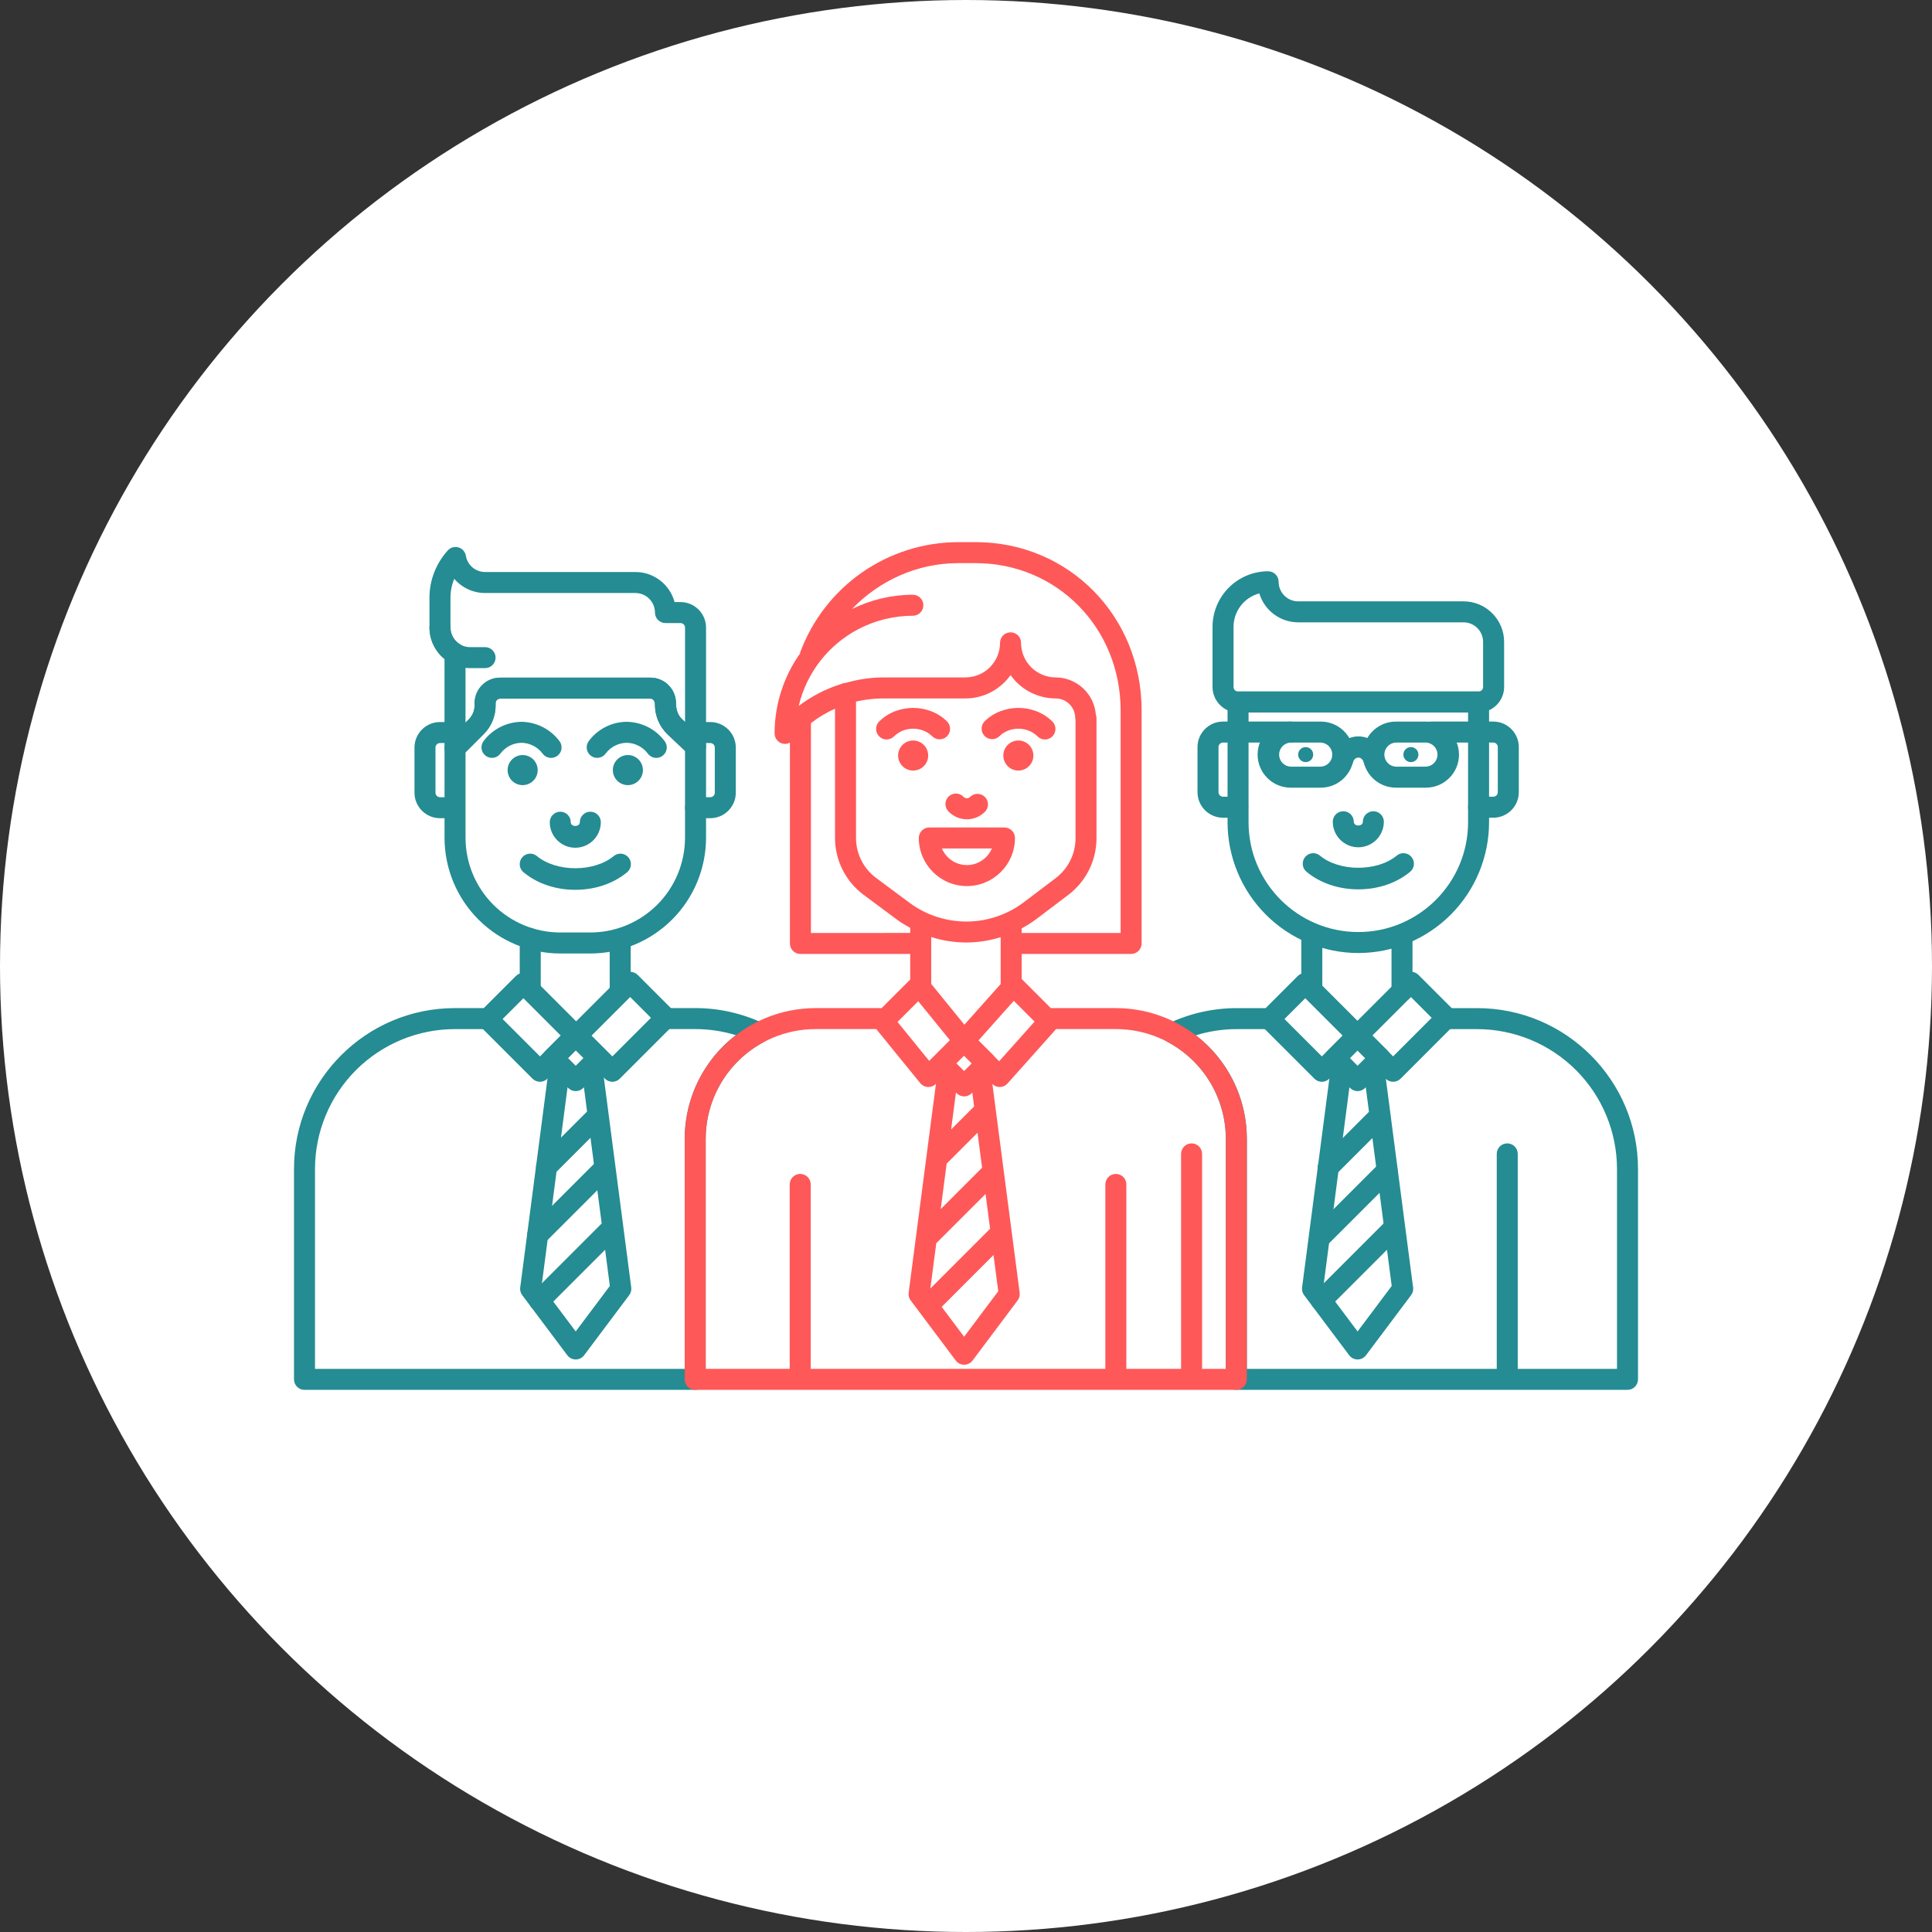 <?xml version="1.0" encoding="UTF-8"?> <svg xmlns="http://www.w3.org/2000/svg" width="92" height="92" viewBox="0 0 92 92" fill="none"><rect x="0" y="0" width="92" height="92" fill="#333333" stroke="none"/><circle cx="46" cy="46" r="46" fill="white"></circle><path d="M64.647 51.958C64.514 51.958 64.387 51.905 64.293 51.812L63.22 50.738C63.126 50.644 63.074 50.517 63.074 50.385C63.074 50.252 63.126 50.125 63.22 50.031L64.293 48.958C64.387 48.864 64.514 48.812 64.647 48.812C64.779 48.812 64.906 48.864 65 48.958L66.074 50.031C66.121 50.077 66.158 50.133 66.183 50.193C66.208 50.254 66.221 50.319 66.221 50.385C66.221 50.451 66.208 50.516 66.183 50.577C66.158 50.637 66.121 50.693 66.074 50.739L65 51.812C64.906 51.905 64.779 51.958 64.647 51.958ZM64.281 50.384L64.647 50.751L65.014 50.384L64.647 50.018L64.281 50.384ZM63.244 56.095C63.145 56.095 63.049 56.066 62.967 56.011C62.884 55.956 62.82 55.878 62.782 55.787C62.745 55.695 62.734 55.595 62.754 55.498C62.773 55.401 62.82 55.312 62.89 55.242L65.363 52.769C65.457 52.678 65.584 52.627 65.715 52.629C65.846 52.63 65.971 52.682 66.064 52.775C66.157 52.868 66.209 52.993 66.21 53.124C66.212 53.255 66.161 53.382 66.07 53.476L63.597 55.949C63.551 55.995 63.496 56.032 63.435 56.057C63.375 56.082 63.31 56.095 63.244 56.095ZM62.929 59.359C62.83 59.359 62.734 59.33 62.651 59.275C62.569 59.22 62.505 59.142 62.467 59.051C62.429 58.959 62.419 58.859 62.439 58.762C62.458 58.665 62.505 58.576 62.575 58.506L65.704 55.377C65.798 55.286 65.925 55.236 66.056 55.237C66.187 55.238 66.312 55.29 66.405 55.383C66.498 55.476 66.55 55.601 66.551 55.732C66.553 55.863 66.502 55.99 66.411 56.084L63.282 59.213C63.236 59.26 63.181 59.296 63.12 59.322C63.06 59.346 62.995 59.359 62.929 59.359ZM62.919 62.433C62.82 62.433 62.724 62.404 62.642 62.349C62.559 62.294 62.495 62.216 62.457 62.125C62.419 62.033 62.41 61.933 62.429 61.836C62.448 61.739 62.495 61.65 62.565 61.58L65.848 58.297C65.942 58.206 66.069 58.156 66.2 58.157C66.331 58.158 66.456 58.21 66.549 58.303C66.642 58.396 66.694 58.521 66.695 58.652C66.697 58.783 66.646 58.91 66.555 59.004L63.272 62.287C63.226 62.333 63.171 62.37 63.11 62.395C63.05 62.42 62.985 62.433 62.919 62.433Z" fill="#248C92"></path><path d="M64.647 64.736C64.57 64.736 64.493 64.718 64.424 64.683C64.354 64.648 64.294 64.598 64.247 64.536L62.1 61.673C62.021 61.569 61.987 61.438 62.004 61.309L63.388 50.711C63.405 50.579 63.474 50.46 63.579 50.379C63.684 50.298 63.817 50.262 63.949 50.279C64.08 50.297 64.2 50.365 64.28 50.47C64.361 50.575 64.397 50.708 64.38 50.84L63.022 61.236L64.647 63.403L66.272 61.236L64.915 50.84C64.906 50.712 64.946 50.586 65.027 50.487C65.108 50.388 65.223 50.324 65.35 50.307C65.477 50.291 65.605 50.323 65.709 50.398C65.812 50.474 65.883 50.585 65.907 50.711L67.291 61.309C67.308 61.438 67.274 61.569 67.195 61.673L65.048 64.536C65.001 64.598 64.941 64.648 64.871 64.683C64.802 64.718 64.725 64.736 64.647 64.736ZM64.682 45.382C63.031 45.38 61.448 44.724 60.281 43.556C59.114 42.389 58.457 40.806 58.455 39.155V33.428C58.455 33.295 58.508 33.168 58.602 33.074C58.695 32.981 58.822 32.928 58.955 32.928H70.408C70.541 32.928 70.668 32.981 70.762 33.074C70.855 33.168 70.908 33.295 70.908 33.428V39.155C70.906 40.806 70.25 42.389 69.083 43.556C67.916 44.723 66.333 45.38 64.682 45.382ZM59.455 33.929V39.156C59.455 42.038 61.8 44.383 64.682 44.383C67.564 44.383 69.908 42.038 69.908 39.156V33.929H59.455Z" fill="#248C92"></path><path d="M64.682 40.347C64.012 40.347 63.466 39.801 63.466 39.131C63.466 38.998 63.519 38.871 63.612 38.777C63.706 38.684 63.833 38.631 63.966 38.631C64.099 38.631 64.226 38.684 64.32 38.777C64.413 38.871 64.466 38.998 64.466 39.131C64.466 39.369 64.898 39.369 64.898 39.131C64.898 38.998 64.951 38.871 65.044 38.777C65.138 38.684 65.265 38.631 65.398 38.631C65.531 38.631 65.658 38.684 65.751 38.777C65.845 38.871 65.898 38.998 65.898 39.131C65.897 39.453 65.769 39.762 65.541 39.99C65.313 40.218 65.004 40.346 64.682 40.347ZM64.682 42.35C63.74 42.35 62.864 42.052 62.215 41.513C62.113 41.428 62.049 41.306 62.037 41.174C62.025 41.042 62.066 40.91 62.15 40.809C62.235 40.706 62.357 40.642 62.489 40.63C62.621 40.618 62.753 40.659 62.855 40.744C63.78 41.515 65.583 41.516 66.51 40.744C66.612 40.659 66.743 40.618 66.876 40.63C67.008 40.642 67.129 40.706 67.214 40.809C67.299 40.91 67.34 41.042 67.328 41.174C67.316 41.306 67.252 41.428 67.15 41.513C66.5 42.053 65.623 42.35 64.682 42.35Z" fill="#248C92"></path><path d="M62.175 36.291C62.373 36.291 62.533 36.131 62.533 35.933C62.533 35.735 62.373 35.575 62.175 35.575C61.977 35.575 61.817 35.735 61.817 35.933C61.817 36.131 61.977 36.291 62.175 36.291Z" fill="#248C92"></path><path d="M67.186 36.291C67.384 36.291 67.544 36.131 67.544 35.933C67.544 35.735 67.384 35.575 67.186 35.575C66.988 35.575 66.828 35.735 66.828 35.933C66.828 36.131 66.988 36.291 67.186 36.291Z" fill="#248C92"></path><path d="M70.408 33.929H58.955C58.285 33.929 57.74 33.383 57.74 32.713V29.851C57.741 29.149 58.02 28.476 58.516 27.98C59.012 27.484 59.685 27.205 60.387 27.204C60.52 27.204 60.647 27.257 60.74 27.35C60.834 27.444 60.887 27.571 60.887 27.704C60.887 28.218 61.305 28.636 61.819 28.636H69.693C70.758 28.636 71.625 29.502 71.625 30.568V32.714C71.624 33.036 71.495 33.345 71.267 33.572C71.039 33.8 70.73 33.928 70.408 33.929ZM59.968 28.257C59.616 28.35 59.305 28.557 59.083 28.845C58.861 29.134 58.74 29.487 58.74 29.851V32.713C58.74 32.832 58.837 32.929 58.955 32.929H70.408C70.465 32.929 70.52 32.906 70.561 32.866C70.601 32.825 70.624 32.77 70.624 32.713V30.567C70.624 30.32 70.525 30.083 70.351 29.908C70.176 29.733 69.939 29.635 69.692 29.635H61.818C61.403 29.634 60.998 29.5 60.665 29.252C60.332 29.004 60.087 28.655 59.968 28.257ZM58.94 38.939H58.24C57.57 38.939 57.024 38.393 57.024 37.723V35.576C57.024 34.906 57.569 34.36 58.24 34.36H58.941C59.074 34.36 59.201 34.413 59.294 34.506C59.388 34.6 59.441 34.727 59.441 34.86C59.441 34.993 59.388 35.12 59.294 35.214C59.201 35.307 59.074 35.36 58.941 35.36H58.24C58.212 35.36 58.184 35.366 58.157 35.376C58.131 35.387 58.107 35.403 58.087 35.423C58.067 35.443 58.051 35.467 58.04 35.493C58.029 35.52 58.024 35.548 58.024 35.576V37.723C58.024 37.842 58.121 37.939 58.24 37.939H58.941C59.007 37.939 59.072 37.952 59.132 37.977C59.193 38.002 59.248 38.039 59.294 38.086C59.341 38.132 59.377 38.187 59.403 38.248C59.428 38.309 59.441 38.374 59.44 38.44C59.44 38.505 59.427 38.57 59.402 38.631C59.377 38.691 59.34 38.746 59.294 38.793C59.247 38.839 59.192 38.876 59.131 38.901C59.071 38.926 59.006 38.939 58.94 38.939ZM71.108 38.939H70.407C70.274 38.939 70.147 38.886 70.053 38.792C69.96 38.699 69.907 38.572 69.907 38.439C69.907 38.306 69.96 38.179 70.053 38.085C70.147 37.992 70.274 37.939 70.407 37.939H71.108C71.136 37.939 71.164 37.933 71.191 37.922C71.217 37.912 71.241 37.896 71.261 37.876C71.281 37.856 71.297 37.832 71.308 37.806C71.318 37.779 71.324 37.751 71.324 37.723V35.576C71.324 35.548 71.318 35.52 71.308 35.493C71.297 35.467 71.281 35.443 71.261 35.423C71.241 35.403 71.217 35.387 71.191 35.376C71.164 35.366 71.136 35.36 71.108 35.36H70.407C70.274 35.36 70.147 35.307 70.053 35.214C69.96 35.12 69.907 34.993 69.907 34.86C69.907 34.727 69.96 34.6 70.053 34.506C70.147 34.413 70.274 34.36 70.407 34.36H71.108C71.778 34.36 72.324 34.906 72.324 35.576V37.723C72.324 38.394 71.779 38.939 71.108 38.939ZM71.774 65.794C71.641 65.794 71.514 65.741 71.42 65.647C71.327 65.554 71.274 65.427 71.274 65.294V54.947C71.274 54.814 71.327 54.687 71.42 54.593C71.514 54.5 71.641 54.447 71.774 54.447C71.906 54.447 72.034 54.5 72.127 54.593C72.221 54.687 72.274 54.814 72.274 54.947V65.294C72.274 65.427 72.221 65.554 72.127 65.647C72.034 65.741 71.906 65.794 71.774 65.794ZM62.467 47.461C62.334 47.461 62.207 47.408 62.113 47.315C62.02 47.221 61.967 47.094 61.967 46.961V44.653C61.967 44.52 62.02 44.393 62.113 44.299C62.207 44.206 62.334 44.153 62.467 44.153C62.599 44.153 62.727 44.206 62.821 44.299C62.914 44.393 62.967 44.52 62.967 44.653V46.961C62.967 47.094 62.914 47.221 62.821 47.315C62.727 47.408 62.599 47.461 62.467 47.461ZM66.762 47.694C66.629 47.694 66.502 47.641 66.408 47.547C66.315 47.454 66.262 47.327 66.262 47.194V44.693C66.262 44.56 66.315 44.433 66.408 44.339C66.502 44.246 66.629 44.193 66.762 44.193C66.894 44.193 67.022 44.246 67.115 44.339C67.209 44.433 67.262 44.56 67.262 44.693V47.194C67.262 47.327 67.209 47.454 67.115 47.547C67.022 47.641 66.894 47.694 66.762 47.694Z" fill="#248C92"></path><path d="M62.945 51.513C62.812 51.513 62.685 51.46 62.591 51.367L60.103 48.879C60.056 48.833 60.019 48.777 59.994 48.717C59.969 48.656 59.956 48.591 59.956 48.525C59.956 48.459 59.969 48.394 59.994 48.333C60.019 48.273 60.056 48.218 60.103 48.171L61.8 46.475C61.894 46.381 62.021 46.329 62.153 46.329C62.286 46.329 62.413 46.381 62.507 46.475L64.994 48.962C65.088 49.056 65.14 49.183 65.14 49.316C65.14 49.448 65.088 49.575 64.994 49.669L63.297 51.366C63.251 51.413 63.196 51.45 63.136 51.475C63.075 51.5 63.011 51.513 62.945 51.513ZM61.165 48.524L62.946 50.305L63.936 49.315L62.156 47.535L61.165 48.524Z" fill="#248C92"></path><path d="M66.338 51.513C66.205 51.513 66.078 51.46 65.984 51.367L64.287 49.67C64.193 49.576 64.141 49.449 64.141 49.316C64.141 49.184 64.193 49.057 64.287 48.963L66.832 46.418C66.926 46.325 67.053 46.273 67.186 46.273C67.319 46.273 67.446 46.325 67.54 46.418L69.237 48.115C69.331 48.209 69.383 48.336 69.383 48.468C69.383 48.601 69.331 48.728 69.237 48.822L66.693 51.367C66.598 51.46 66.471 51.513 66.338 51.513ZM65.348 49.315L66.338 50.305L68.175 48.467L67.185 47.477L65.348 49.315ZM62.892 37.508H61.46C61.043 37.508 60.643 37.342 60.348 37.047C60.053 36.752 59.886 36.352 59.886 35.935C59.886 35.067 60.592 34.361 61.46 34.361H62.892C63.76 34.361 64.466 35.067 64.466 35.935C64.466 36.802 63.76 37.508 62.892 37.508ZM61.46 35.36C61.312 35.366 61.172 35.429 61.07 35.536C60.967 35.643 60.91 35.785 60.91 35.934C60.91 36.082 60.967 36.224 61.07 36.331C61.172 36.438 61.312 36.501 61.46 36.507H62.892C63.04 36.501 63.18 36.438 63.282 36.331C63.385 36.224 63.442 36.082 63.442 35.934C63.442 35.785 63.385 35.643 63.282 35.536C63.18 35.429 63.04 35.366 62.892 35.36H61.46ZM67.902 37.508H66.471C66.054 37.508 65.654 37.342 65.359 37.047C65.064 36.752 64.897 36.352 64.897 35.935C64.897 35.067 65.603 34.361 66.471 34.361H67.902C68.77 34.361 69.476 35.067 69.476 35.935C69.476 36.802 68.77 37.508 67.902 37.508ZM66.471 35.36C66.323 35.366 66.183 35.429 66.081 35.536C65.978 35.643 65.921 35.785 65.921 35.934C65.921 36.082 65.978 36.224 66.081 36.331C66.183 36.438 66.323 36.501 66.471 36.507H67.902C68.05 36.501 68.19 36.438 68.292 36.331C68.395 36.224 68.452 36.082 68.452 35.934C68.452 35.785 68.395 35.643 68.292 35.536C68.19 35.429 68.05 35.366 67.902 35.36H66.471Z" fill="#248C92"></path><path d="M61.446 35.36H58.821C58.688 35.36 58.561 35.307 58.467 35.214C58.374 35.12 58.321 34.993 58.321 34.86C58.321 34.727 58.374 34.6 58.467 34.506C58.561 34.413 58.688 34.36 58.821 34.36H61.446C61.579 34.36 61.706 34.413 61.8 34.506C61.893 34.6 61.946 34.727 61.946 34.86C61.946 34.993 61.893 35.12 61.8 35.214C61.706 35.307 61.579 35.36 61.446 35.36ZM70.407 35.36H68.127C67.994 35.36 67.867 35.307 67.773 35.214C67.68 35.12 67.627 34.993 67.627 34.86C67.627 34.727 67.68 34.6 67.773 34.506C67.867 34.413 67.994 34.36 68.127 34.36H70.407C70.54 34.36 70.667 34.413 70.761 34.506C70.854 34.6 70.907 34.727 70.907 34.86C70.907 34.993 70.854 35.12 70.761 35.214C70.667 35.307 70.54 35.36 70.407 35.36ZM65.42 36.658C65.31 36.658 65.204 36.622 65.117 36.555C65.03 36.489 64.967 36.396 64.938 36.29C64.816 35.967 64.5 36.042 64.433 36.287C64.398 36.415 64.314 36.524 64.199 36.59C64.084 36.656 63.948 36.674 63.82 36.64C63.757 36.623 63.697 36.594 63.645 36.554C63.593 36.514 63.549 36.464 63.517 36.407C63.484 36.35 63.462 36.288 63.454 36.222C63.446 36.157 63.45 36.091 63.467 36.028C63.619 35.463 64.12 35.067 64.685 35.067C65.198 35.067 65.657 35.385 65.853 35.88C65.86 35.897 65.897 36.01 65.902 36.027C65.922 36.101 65.925 36.179 65.911 36.254C65.896 36.33 65.864 36.401 65.817 36.462C65.771 36.523 65.71 36.572 65.642 36.606C65.573 36.641 65.497 36.658 65.42 36.658ZM26.242 36.09C26.164 36.09 26.087 36.072 26.018 36.037C25.948 36.002 25.887 35.952 25.841 35.889C25.724 35.731 25.572 35.603 25.398 35.513C25.223 35.423 25.03 35.374 24.834 35.371C24.638 35.374 24.445 35.422 24.27 35.512C24.095 35.602 23.944 35.73 23.827 35.888C23.788 35.941 23.739 35.985 23.682 36.019C23.626 36.052 23.564 36.074 23.499 36.084C23.434 36.093 23.368 36.09 23.304 36.074C23.24 36.058 23.181 36.029 23.128 35.99C23.075 35.951 23.031 35.902 22.997 35.845C22.964 35.789 22.942 35.727 22.932 35.662C22.923 35.597 22.926 35.531 22.942 35.467C22.958 35.403 22.987 35.344 23.026 35.291C23.229 35.02 23.49 34.797 23.79 34.638C24.089 34.48 24.42 34.39 24.759 34.374L24.834 34.372C25.186 34.377 25.531 34.463 25.845 34.622C26.158 34.782 26.431 35.011 26.642 35.292C26.698 35.366 26.731 35.454 26.739 35.547C26.748 35.639 26.73 35.732 26.689 35.815C26.647 35.897 26.583 35.967 26.504 36.016C26.425 36.064 26.335 36.09 26.242 36.09ZM31.253 36.09C31.175 36.09 31.098 36.072 31.029 36.037C30.959 36.002 30.898 35.952 30.852 35.889C30.735 35.731 30.583 35.603 30.408 35.513C30.233 35.423 30.04 35.374 29.844 35.371C29.648 35.374 29.455 35.422 29.28 35.512C29.106 35.602 28.954 35.73 28.837 35.888C28.798 35.941 28.749 35.985 28.692 36.019C28.636 36.052 28.573 36.074 28.509 36.084C28.444 36.093 28.378 36.09 28.314 36.074C28.25 36.058 28.191 36.029 28.138 35.99C28.085 35.951 28.041 35.902 28.008 35.845C27.974 35.789 27.952 35.727 27.942 35.662C27.933 35.597 27.936 35.531 27.952 35.467C27.968 35.403 27.997 35.344 28.036 35.291C28.245 35.008 28.517 34.777 28.831 34.618C29.145 34.458 29.491 34.374 29.843 34.372L29.919 34.374C30.258 34.39 30.588 34.48 30.888 34.639C31.187 34.798 31.448 35.021 31.651 35.292C31.706 35.366 31.74 35.454 31.748 35.546C31.757 35.638 31.739 35.731 31.698 35.814C31.657 35.897 31.593 35.966 31.515 36.015C31.436 36.064 31.346 36.09 31.253 36.09ZM27.415 51.958C27.282 51.958 27.155 51.905 27.061 51.812L25.988 50.738C25.894 50.644 25.842 50.517 25.842 50.385C25.842 50.252 25.894 50.125 25.988 50.031L27.061 48.958C27.155 48.864 27.282 48.812 27.415 48.812C27.547 48.812 27.674 48.864 27.768 48.958L28.842 50.031C28.889 50.077 28.925 50.133 28.951 50.193C28.976 50.254 28.989 50.319 28.989 50.385C28.989 50.451 28.976 50.516 28.951 50.577C28.925 50.637 28.889 50.693 28.842 50.739L27.768 51.813C27.674 51.906 27.547 51.958 27.415 51.958ZM27.049 50.384L27.415 50.751L27.782 50.384L27.415 50.018L27.049 50.384ZM26.026 56.067C25.927 56.067 25.831 56.038 25.748 55.983C25.666 55.928 25.602 55.85 25.564 55.759C25.526 55.667 25.516 55.567 25.536 55.47C25.555 55.373 25.602 55.284 25.672 55.214L28.028 52.858C28.122 52.767 28.249 52.717 28.38 52.718C28.511 52.719 28.636 52.771 28.729 52.864C28.822 52.957 28.874 53.082 28.875 53.213C28.877 53.344 28.826 53.471 28.735 53.565L26.379 55.921C26.333 55.968 26.278 56.004 26.217 56.029C26.157 56.055 26.092 56.067 26.026 56.067ZM25.603 59.312C25.504 59.312 25.408 59.283 25.325 59.228C25.243 59.173 25.179 59.095 25.141 59.004C25.103 58.912 25.093 58.812 25.113 58.715C25.132 58.618 25.179 58.529 25.249 58.459L28.405 55.304C28.499 55.213 28.626 55.163 28.757 55.164C28.888 55.165 29.013 55.217 29.106 55.31C29.199 55.403 29.251 55.528 29.252 55.659C29.253 55.79 29.203 55.917 29.112 56.011L25.956 59.166C25.862 59.259 25.735 59.312 25.603 59.312ZM25.687 62.433C25.588 62.433 25.492 62.404 25.409 62.349C25.327 62.294 25.263 62.216 25.225 62.125C25.187 62.033 25.177 61.933 25.197 61.836C25.216 61.739 25.263 61.65 25.333 61.58L28.616 58.297C28.71 58.206 28.837 58.156 28.968 58.157C29.099 58.158 29.224 58.21 29.317 58.303C29.41 58.396 29.462 58.521 29.463 58.652C29.465 58.783 29.414 58.91 29.323 59.004L26.04 62.287C25.994 62.333 25.939 62.37 25.878 62.395C25.817 62.42 25.753 62.433 25.687 62.433Z" fill="#248C92"></path><path d="M27.415 64.736C27.337 64.736 27.261 64.718 27.191 64.683C27.122 64.648 27.062 64.598 27.015 64.536L24.868 61.673C24.789 61.569 24.755 61.438 24.772 61.309L26.156 50.711C26.173 50.58 26.242 50.46 26.347 50.379C26.452 50.298 26.585 50.262 26.716 50.279C26.848 50.297 26.968 50.365 27.048 50.47C27.129 50.575 27.165 50.709 27.148 50.84L25.79 61.236L27.415 63.403L29.04 61.236L27.683 50.84C27.674 50.712 27.714 50.586 27.795 50.487C27.876 50.388 27.991 50.324 28.118 50.307C28.245 50.291 28.373 50.323 28.477 50.398C28.58 50.474 28.651 50.585 28.675 50.711L30.059 61.309C30.076 61.438 30.042 61.569 29.963 61.673L27.816 64.536C27.769 64.598 27.709 64.648 27.639 64.683C27.57 64.718 27.493 64.736 27.415 64.736ZM27.395 40.369C26.725 40.369 26.179 39.823 26.179 39.153C26.179 39.02 26.232 38.893 26.326 38.8C26.419 38.706 26.546 38.653 26.679 38.653C26.812 38.653 26.939 38.706 27.033 38.8C27.126 38.893 27.179 39.02 27.179 39.153C27.179 39.391 27.611 39.391 27.611 39.153C27.611 39.02 27.664 38.893 27.758 38.8C27.851 38.706 27.978 38.653 28.111 38.653C28.244 38.653 28.371 38.706 28.465 38.8C28.558 38.893 28.611 39.02 28.611 39.153C28.61 39.475 28.482 39.784 28.254 40.012C28.026 40.24 27.717 40.368 27.395 40.369ZM27.395 42.372C26.454 42.372 25.577 42.075 24.928 41.535C24.826 41.45 24.762 41.328 24.75 41.196C24.738 41.064 24.779 40.932 24.863 40.831C24.948 40.728 25.07 40.664 25.202 40.652C25.335 40.64 25.466 40.681 25.568 40.766C26.495 41.537 28.297 41.537 29.223 40.766C29.273 40.724 29.332 40.692 29.395 40.673C29.457 40.653 29.523 40.646 29.589 40.652C29.654 40.658 29.718 40.677 29.776 40.708C29.834 40.738 29.886 40.78 29.927 40.831C29.97 40.881 30.001 40.939 30.021 41.002C30.04 41.065 30.047 41.131 30.041 41.196C30.035 41.261 30.016 41.325 29.986 41.383C29.955 41.441 29.913 41.493 29.863 41.535C29.212 42.075 28.336 42.372 27.395 42.372Z" fill="#248C92"></path><path d="M24.888 37.387C25.284 37.387 25.604 37.066 25.604 36.671C25.604 36.276 25.284 35.955 24.888 35.955C24.493 35.955 24.172 36.276 24.172 36.671C24.172 37.066 24.493 37.387 24.888 37.387Z" fill="#248C92"></path><path d="M29.899 37.387C30.294 37.387 30.615 37.066 30.615 36.671C30.615 36.276 30.294 35.955 29.899 35.955C29.504 35.955 29.183 36.276 29.183 36.671C29.183 37.066 29.504 37.387 29.899 37.387Z" fill="#248C92"></path><path d="M21.653 38.962H20.953C20.283 38.962 19.737 38.416 19.737 37.746V35.599C19.737 34.929 20.282 34.383 20.953 34.383H21.299C21.432 34.383 21.559 34.436 21.653 34.529C21.746 34.623 21.799 34.75 21.799 34.883C21.799 35.016 21.746 35.143 21.653 35.236C21.559 35.33 21.432 35.383 21.299 35.383H20.953C20.896 35.383 20.841 35.406 20.8 35.446C20.76 35.487 20.737 35.542 20.737 35.599V37.746C20.737 37.865 20.834 37.962 20.953 37.962H21.654C21.72 37.962 21.785 37.975 21.845 38C21.906 38.025 21.961 38.062 22.008 38.109C22.054 38.155 22.091 38.21 22.116 38.271C22.141 38.332 22.154 38.397 22.154 38.462C22.154 38.528 22.14 38.593 22.115 38.654C22.09 38.714 22.053 38.77 22.007 38.816C21.96 38.862 21.905 38.899 21.844 38.924C21.784 38.949 21.719 38.962 21.653 38.962ZM33.822 38.962H33.121C32.989 38.962 32.861 38.909 32.767 38.816C32.674 38.722 32.621 38.595 32.621 38.462C32.621 38.329 32.674 38.202 32.767 38.108C32.861 38.015 32.989 37.962 33.121 37.962H33.822C33.85 37.962 33.879 37.956 33.905 37.946C33.931 37.935 33.955 37.919 33.975 37.899C33.995 37.879 34.011 37.855 34.022 37.829C34.032 37.802 34.038 37.774 34.038 37.746V35.599C34.038 35.542 34.015 35.487 33.975 35.446C33.934 35.406 33.879 35.383 33.822 35.383H33.391C33.258 35.383 33.131 35.33 33.038 35.236C32.944 35.143 32.891 35.016 32.891 34.883C32.891 34.75 32.944 34.623 33.038 34.529C33.131 34.436 33.258 34.383 33.391 34.383H33.822C34.492 34.383 35.038 34.929 35.038 35.599V37.746C35.038 38.416 34.492 38.962 33.822 38.962ZM25.249 47.566C25.116 47.566 24.989 47.513 24.895 47.419C24.802 47.326 24.749 47.199 24.749 47.066V44.697C24.749 44.564 24.802 44.437 24.895 44.343C24.989 44.25 25.116 44.197 25.249 44.197C25.382 44.197 25.509 44.25 25.603 44.343C25.696 44.437 25.749 44.564 25.749 44.697V47.066C25.749 47.199 25.696 47.326 25.603 47.419C25.509 47.513 25.382 47.566 25.249 47.566ZM29.533 47.566C29.401 47.566 29.273 47.513 29.18 47.419C29.086 47.326 29.033 47.199 29.033 47.066V44.769C29.033 44.636 29.086 44.509 29.18 44.415C29.273 44.322 29.401 44.269 29.533 44.269C29.666 44.269 29.793 44.322 29.887 44.415C29.98 44.509 30.033 44.636 30.033 44.769V47.066C30.033 47.199 29.98 47.326 29.887 47.419C29.793 47.513 29.666 47.566 29.533 47.566Z" fill="#248C92"></path><path d="M25.713 51.513C25.58 51.513 25.453 51.46 25.359 51.367L22.871 48.879C22.825 48.833 22.788 48.777 22.762 48.717C22.737 48.656 22.724 48.591 22.724 48.525C22.724 48.459 22.737 48.394 22.762 48.333C22.788 48.273 22.825 48.218 22.871 48.171L24.568 46.475C24.662 46.381 24.789 46.329 24.922 46.329C25.054 46.329 25.181 46.381 25.275 46.475L27.762 48.962C27.856 49.056 27.908 49.183 27.908 49.316C27.908 49.448 27.856 49.575 27.762 49.669L26.065 51.366C26.019 51.413 25.964 51.45 25.904 51.475C25.843 51.5 25.779 51.513 25.713 51.513ZM23.933 48.524L25.714 50.305L26.704 49.315L24.924 47.535L23.933 48.524Z" fill="#248C92"></path><path d="M29.16 51.513C29.027 51.513 28.9 51.46 28.806 51.367L27.109 49.67C27.015 49.576 26.963 49.449 26.963 49.316C26.963 49.184 27.015 49.057 27.109 48.963L29.653 46.418C29.748 46.328 29.875 46.277 30.006 46.277C30.138 46.277 30.265 46.328 30.36 46.418L32.057 48.115C32.151 48.209 32.203 48.336 32.203 48.468C32.203 48.601 32.151 48.728 32.057 48.822L29.512 51.367C29.466 51.413 29.411 51.45 29.351 51.475C29.29 51.5 29.225 51.513 29.16 51.513ZM28.17 49.315L29.16 50.305L30.998 48.467L30.008 47.477L28.17 49.315ZM28.11 45.404H26.678C25.217 45.402 23.816 44.821 22.783 43.788C21.75 42.755 21.169 41.354 21.168 39.893V35.616C21.168 35.483 21.221 35.356 21.314 35.262L22.326 34.251C22.501 34.076 22.599 33.84 22.6 33.593V33.485C22.6 32.815 23.145 32.269 23.816 32.269H30.974C31.644 32.269 32.19 32.815 32.19 33.485C32.19 33.826 32.296 34.072 32.48 34.247L33.465 35.18C33.514 35.227 33.553 35.283 33.58 35.345C33.607 35.408 33.621 35.475 33.621 35.543V39.895C33.619 41.356 33.038 42.756 32.005 43.789C30.971 44.822 29.571 45.403 28.11 45.404ZM22.168 35.823V39.893C22.169 41.089 22.645 42.235 23.49 43.081C24.336 43.927 25.482 44.402 26.678 44.404H28.11C29.306 44.403 30.452 43.927 31.298 43.081C32.143 42.236 32.619 41.089 32.62 39.893V35.756L31.792 34.972C31.602 34.791 31.45 34.574 31.347 34.333C31.243 34.092 31.189 33.832 31.189 33.57C31.189 33.365 31.092 33.268 30.973 33.268H23.816C23.759 33.268 23.704 33.291 23.663 33.331C23.623 33.372 23.6 33.427 23.6 33.484V33.592C23.6 34.108 23.399 34.593 23.034 34.958L22.168 35.823Z" fill="#248C92"></path><path d="M21.668 36.116C21.602 36.116 21.536 36.104 21.475 36.078C21.414 36.053 21.358 36.016 21.311 35.969C21.265 35.922 21.228 35.866 21.203 35.804C21.178 35.743 21.166 35.677 21.167 35.611V31.378C20.944 31.198 20.765 30.97 20.641 30.712C20.517 30.454 20.452 30.171 20.451 29.885V28.454C20.451 27.634 20.759 26.838 21.319 26.215C21.381 26.145 21.463 26.093 21.553 26.067C21.644 26.041 21.74 26.041 21.83 26.067C21.921 26.093 22.002 26.145 22.064 26.215C22.127 26.285 22.169 26.372 22.184 26.465C22.22 26.681 22.332 26.878 22.5 27.02C22.667 27.161 22.88 27.239 23.099 27.239H30.257C31.149 27.239 31.902 27.846 32.123 28.67H32.405C33.075 28.67 33.621 29.216 33.621 29.886V35.542C33.621 35.64 33.592 35.735 33.539 35.817C33.485 35.899 33.408 35.963 33.319 36.001C33.229 36.04 33.13 36.051 33.033 36.034C32.937 36.017 32.848 35.972 32.777 35.905L31.793 34.973C31.603 34.792 31.451 34.575 31.348 34.334C31.244 34.093 31.19 33.833 31.19 33.571C31.19 33.366 31.093 33.269 30.974 33.269H23.816C23.759 33.269 23.704 33.292 23.663 33.332C23.623 33.373 23.6 33.428 23.6 33.485V33.593C23.6 34.109 23.399 34.594 23.034 34.959L22.022 35.97C21.928 36.063 21.8 36.116 21.668 36.116ZM21.632 27.562C21.513 27.845 21.452 28.148 21.451 28.455V29.886C21.451 30.217 21.626 30.517 21.918 30.688C21.994 30.732 22.056 30.795 22.1 30.871C22.144 30.947 22.167 31.032 22.167 31.12V34.413L22.326 34.254C22.5 34.078 22.599 33.841 22.6 33.593V33.485C22.6 32.815 23.145 32.269 23.816 32.269H30.974C31.644 32.269 32.19 32.815 32.19 33.485C32.19 33.826 32.296 34.072 32.48 34.247L32.621 34.38V29.886C32.621 29.829 32.598 29.774 32.558 29.733C32.517 29.693 32.462 29.67 32.405 29.67H31.689C31.556 29.67 31.429 29.617 31.335 29.523C31.242 29.43 31.189 29.303 31.189 29.17C31.188 28.923 31.09 28.686 30.915 28.512C30.741 28.337 30.504 28.239 30.257 28.239H23.099C22.82 28.239 22.544 28.178 22.291 28.061C22.038 27.945 21.813 27.774 21.632 27.562Z" fill="#248C92"></path><path d="M23.099 31.816H22.383C21.871 31.815 21.38 31.612 21.017 31.25C20.655 30.887 20.451 30.396 20.451 29.884C20.451 29.751 20.504 29.624 20.597 29.53C20.691 29.437 20.818 29.384 20.951 29.384C21.084 29.384 21.211 29.437 21.305 29.53C21.398 29.624 21.451 29.751 21.451 29.884C21.451 30.398 21.869 30.816 22.383 30.816H23.099C23.232 30.816 23.359 30.869 23.453 30.962C23.546 31.056 23.599 31.183 23.599 31.316C23.599 31.449 23.546 31.576 23.453 31.669C23.359 31.763 23.232 31.816 23.099 31.816ZM77.5 66.184H58.873C58.74 66.184 58.613 66.131 58.519 66.037C58.426 65.944 58.373 65.817 58.373 65.684V54.231C58.373 53.286 58.117 52.359 57.633 51.548C57.148 50.738 56.452 50.074 55.62 49.627C55.539 49.583 55.471 49.517 55.425 49.437C55.379 49.357 55.356 49.266 55.358 49.173C55.361 49.081 55.389 48.991 55.44 48.914C55.49 48.836 55.561 48.774 55.645 48.735C56.66 48.255 57.768 48.006 58.891 48.006H60.248C60.381 48.006 60.508 48.059 60.602 48.152C60.695 48.246 60.748 48.373 60.748 48.506C60.748 48.639 60.695 48.766 60.602 48.859C60.508 48.953 60.381 49.006 60.248 49.006H58.89C58.227 49.006 57.577 49.105 56.947 49.3C57.703 49.881 58.314 50.628 58.735 51.484C59.156 52.339 59.374 53.28 59.374 54.233V65.185H77V55.664C76.998 53.899 76.296 52.207 75.048 50.958C73.799 49.71 72.107 49.008 70.342 49.006H68.912C68.779 49.006 68.652 48.953 68.558 48.859C68.465 48.766 68.412 48.639 68.412 48.506C68.412 48.373 68.465 48.246 68.558 48.152C68.652 48.059 68.779 48.006 68.912 48.006H70.342C74.565 48.006 78 51.442 78 55.664V65.685C78 65.817 77.947 65.944 77.853 66.038C77.76 66.131 77.632 66.184 77.5 66.184ZM33.105 66.184H14.5C14.367 66.184 14.24 66.131 14.146 66.037C14.053 65.944 14 65.817 14 65.684V55.663C14 51.44 17.435 48.005 21.658 48.005H23.015C23.148 48.005 23.275 48.058 23.369 48.151C23.462 48.245 23.515 48.372 23.515 48.505C23.515 48.638 23.462 48.765 23.369 48.858C23.275 48.952 23.148 49.005 23.015 49.005H21.658C19.893 49.007 18.201 49.709 16.952 50.957C15.704 52.206 15.002 53.898 15 55.663V65.184H32.605V54.231C32.605 52.276 33.517 50.461 35.039 49.293C34.414 49.101 33.764 49.004 33.11 49.004H31.68C31.547 49.004 31.42 48.951 31.326 48.858C31.233 48.764 31.18 48.637 31.18 48.504C31.18 48.371 31.233 48.244 31.326 48.15C31.42 48.057 31.547 48.004 31.68 48.004H33.11C34.228 48.004 35.317 48.247 36.344 48.728C36.428 48.767 36.499 48.829 36.55 48.907C36.6 48.984 36.629 49.075 36.631 49.167C36.634 49.26 36.61 49.351 36.564 49.431C36.517 49.511 36.45 49.577 36.368 49.621C35.533 50.067 34.835 50.731 34.348 51.543C33.861 52.355 33.604 53.283 33.604 54.23V65.682C33.604 65.748 33.592 65.813 33.567 65.874C33.542 65.934 33.505 65.99 33.459 66.037C33.412 66.083 33.357 66.12 33.297 66.145C33.236 66.171 33.171 66.184 33.105 66.184Z" fill="#248C92"></path><path d="M43.483 36.694C43.879 36.694 44.199 36.373 44.199 35.978C44.199 35.583 43.879 35.262 43.483 35.262C43.088 35.262 42.767 35.583 42.767 35.978C42.767 36.373 43.088 36.694 43.483 36.694Z" fill="#FF5858"></path><path d="M48.493 36.694C48.889 36.694 49.209 36.373 49.209 35.978C49.209 35.583 48.889 35.262 48.493 35.262C48.098 35.262 47.777 35.583 47.777 35.978C47.777 36.373 48.098 36.694 48.493 36.694Z" fill="#FF5858"></path><path d="M44.395 35.066C44.489 35.157 44.616 35.208 44.747 35.206C44.878 35.205 45.003 35.153 45.096 35.06C45.189 34.967 45.241 34.842 45.242 34.711C45.243 34.58 45.193 34.453 45.102 34.359C44.237 33.494 42.728 33.494 41.864 34.359C41.77 34.453 41.718 34.58 41.718 34.713C41.718 34.846 41.771 34.973 41.865 35.066C41.958 35.16 42.086 35.213 42.218 35.213C42.351 35.213 42.478 35.16 42.572 35.066C43.059 34.578 43.908 34.578 44.395 35.066ZM47.582 35.066C48.07 34.578 48.919 34.579 49.406 35.066C49.452 35.113 49.508 35.15 49.568 35.175C49.629 35.201 49.694 35.214 49.76 35.214C49.826 35.214 49.891 35.201 49.952 35.175C50.013 35.15 50.068 35.113 50.114 35.066C50.208 34.972 50.26 34.845 50.26 34.712C50.26 34.58 50.208 34.453 50.114 34.359C49.249 33.494 47.74 33.493 46.876 34.359C46.789 34.454 46.741 34.579 46.744 34.708C46.746 34.837 46.799 34.96 46.89 35.051C46.981 35.142 47.104 35.195 47.233 35.198C47.362 35.2 47.487 35.153 47.582 35.066Z" fill="#FF5858"></path><path d="M53.147 48.005H50.038L48.651 46.618V45.426H53.863C53.996 45.426 54.123 45.373 54.217 45.279C54.31 45.186 54.363 45.059 54.363 44.926V33.832C54.363 29.337 50.891 25.816 46.458 25.816H45.631C43.989 25.819 42.388 26.325 41.041 27.265C39.695 28.206 38.669 29.535 38.101 31.076C38.095 31.092 38.098 31.109 38.093 31.125C37.307 32.236 36.886 33.564 36.885 34.925C36.885 35.058 36.938 35.185 37.032 35.279C37.125 35.372 37.252 35.425 37.385 35.425C37.466 35.423 37.545 35.402 37.615 35.363V44.927C37.615 45.06 37.668 45.187 37.761 45.281C37.855 45.374 37.982 45.427 38.115 45.427H43.343V46.644L41.983 48.005H38.831C37.18 48.007 35.597 48.663 34.43 49.831C33.263 50.998 32.606 52.581 32.604 54.232V65.684C32.604 65.817 32.657 65.944 32.751 66.037C32.844 66.131 32.971 66.184 33.104 66.184H58.872C59.005 66.184 59.132 66.131 59.226 66.037C59.319 65.944 59.372 65.817 59.372 65.684V54.231C59.37 52.58 58.714 50.998 57.547 49.831C56.38 48.663 54.798 48.007 53.147 48.005ZM49.266 48.648L47.58 50.536L47.36 50.316C47.351 50.305 47.347 50.292 47.337 50.282L46.596 49.542L48.276 47.659L49.266 48.648ZM47.112 58.547L44.302 61.358L44.584 59.201L46.931 56.855L47.149 58.523C47.137 58.532 47.123 58.536 47.112 58.547ZM47.31 59.763L47.535 61.488L45.91 63.655L44.842 62.231L47.31 59.763ZM45.637 50.543L45.905 50.275L46.271 50.641L45.91 51.001L45.543 50.635L45.637 50.543ZM45.923 48.795L44.344 46.852V44.622C44.884 44.793 45.447 44.88 46.014 44.881C46.569 44.879 47.121 44.793 47.651 44.628V46.859L45.923 48.795ZM45.079 55.41L46.549 53.94L46.767 55.605L44.796 57.575L45.079 55.41ZM46.386 52.689L45.292 53.783L45.521 52.026L45.557 52.062C45.603 52.109 45.658 52.146 45.719 52.171C45.78 52.197 45.845 52.21 45.911 52.21C45.977 52.21 46.042 52.197 46.103 52.171C46.164 52.146 46.219 52.109 46.265 52.062L46.301 52.026L46.386 52.689ZM43.324 42.999L41.717 41.805C41.422 41.585 41.182 41.299 41.016 40.97C40.85 40.641 40.764 40.277 40.763 39.909V33.409C41.177 33.312 41.604 33.259 42.038 33.259H45.975C46.861 33.259 47.642 32.818 48.122 32.148C48.365 32.491 48.687 32.77 49.061 32.964C49.434 33.157 49.849 33.258 50.269 33.259C50.783 33.259 51.2 33.677 51.2 34.191C51.2 34.218 51.211 34.241 51.215 34.266V39.925C51.215 40.66 50.864 41.365 50.278 41.81L48.736 42.977C47.956 43.561 47.008 43.879 46.034 43.883C45.059 43.887 44.109 43.577 43.324 42.999ZM38.034 33.617C38.218 32.839 38.566 32.109 39.057 31.478C39.547 30.847 40.168 30.328 40.876 29.958C41.676 29.54 42.566 29.321 43.469 29.321C43.602 29.321 43.729 29.268 43.823 29.174C43.916 29.081 43.969 28.954 43.969 28.821C43.969 28.688 43.916 28.561 43.823 28.467C43.729 28.374 43.602 28.321 43.469 28.321C42.463 28.321 41.467 28.561 40.57 29.001C41.87 27.645 43.681 26.816 45.631 26.816H46.458C50.33 26.816 53.363 29.898 53.363 33.832V44.427H48.65V44.209C48.887 44.08 49.12 43.939 49.339 43.773L50.881 42.606C51.294 42.291 51.629 41.886 51.861 41.42C52.092 40.955 52.213 40.443 52.214 39.924V34.19C52.214 34.137 52.199 34.088 52.184 34.039C52.147 33.556 51.93 33.104 51.575 32.774C51.219 32.444 50.753 32.259 50.268 32.258C49.831 32.257 49.413 32.083 49.104 31.775C48.796 31.466 48.622 31.047 48.621 30.611C48.621 30.478 48.568 30.351 48.475 30.257C48.381 30.164 48.254 30.111 48.121 30.111C47.988 30.111 47.861 30.164 47.767 30.257C47.674 30.351 47.621 30.478 47.621 30.611C47.62 31.047 47.446 31.466 47.138 31.775C46.829 32.083 46.411 32.257 45.974 32.258H42.037C41.436 32.264 40.839 32.353 40.262 32.522C40.186 32.523 40.111 32.542 40.044 32.577C39.319 32.804 38.639 33.156 38.034 33.617ZM38.616 44.427V34.435C38.971 34.159 39.356 33.929 39.763 33.747V39.908C39.763 40.967 40.27 41.975 41.12 42.607L42.727 43.801C42.924 43.947 43.133 44.069 43.344 44.185V44.426L38.616 44.427ZM43.725 47.677L45.233 49.532L44.247 50.518L42.739 48.663L43.725 47.677ZM58.373 65.184H57.242V54.947C57.242 54.814 57.189 54.687 57.096 54.593C57.002 54.5 56.875 54.447 56.742 54.447C56.609 54.447 56.482 54.5 56.389 54.593C56.295 54.687 56.242 54.814 56.242 54.947V65.183H53.636V56.401C53.636 56.268 53.583 56.141 53.49 56.047C53.396 55.954 53.269 55.901 53.136 55.901C53.003 55.901 52.876 55.954 52.782 56.047C52.689 56.141 52.636 56.268 52.636 56.401V65.183H38.605V56.401C38.605 56.268 38.552 56.141 38.459 56.047C38.365 55.954 38.238 55.901 38.105 55.901C37.972 55.901 37.845 55.954 37.751 56.047C37.658 56.141 37.605 56.268 37.605 56.401V65.183H33.605V54.231C33.607 52.845 34.158 51.517 35.138 50.537C36.118 49.557 37.446 49.006 38.832 49.004H41.728L43.821 51.578C43.865 51.632 43.92 51.676 43.983 51.708C44.045 51.74 44.113 51.758 44.183 51.762L44.209 51.763C44.342 51.763 44.469 51.71 44.563 51.617L44.569 51.611L43.269 61.56C43.252 61.689 43.286 61.82 43.365 61.924L45.512 64.787C45.559 64.849 45.619 64.9 45.688 64.934C45.758 64.969 45.834 64.987 45.912 64.987C45.99 64.987 46.066 64.969 46.136 64.934C46.205 64.9 46.265 64.849 46.312 64.787L48.459 61.924C48.538 61.82 48.572 61.689 48.555 61.56L47.257 51.622C47.35 51.712 47.474 51.763 47.603 51.763H47.617C47.685 51.761 47.752 51.745 47.814 51.717C47.876 51.688 47.931 51.647 47.976 51.596L50.29 49.004H53.149C54.535 49.006 55.863 49.557 56.843 50.537C57.823 51.517 58.374 52.845 58.375 54.231V65.184H58.373Z" fill="#FF5858"></path><path d="M45.182 38.656C45.294 38.77 45.428 38.859 45.576 38.921C45.723 38.983 45.882 39.014 46.041 39.014C46.201 39.014 46.359 38.983 46.507 38.922C46.654 38.86 46.788 38.77 46.901 38.657C46.947 38.611 46.984 38.555 47.009 38.495C47.034 38.434 47.047 38.369 47.047 38.303C47.047 38.237 47.034 38.172 47.009 38.112C46.984 38.051 46.947 37.996 46.901 37.95C46.854 37.903 46.799 37.866 46.738 37.841C46.677 37.816 46.612 37.803 46.547 37.803C46.481 37.803 46.416 37.816 46.355 37.841C46.294 37.867 46.239 37.904 46.193 37.95C46.173 37.97 46.149 37.986 46.123 37.997C46.097 38.008 46.069 38.013 46.041 38.013C46.013 38.013 45.985 38.008 45.959 37.997C45.932 37.986 45.909 37.97 45.889 37.95C45.843 37.9 45.788 37.861 45.727 37.833C45.665 37.805 45.599 37.79 45.532 37.788C45.464 37.787 45.397 37.799 45.335 37.824C45.272 37.849 45.215 37.887 45.167 37.934C45.12 37.982 45.082 38.039 45.057 38.102C45.032 38.164 45.02 38.231 45.021 38.298C45.022 38.366 45.037 38.432 45.065 38.494C45.093 38.555 45.132 38.61 45.182 38.656ZM47.831 39.404H44.252C44.119 39.404 43.992 39.457 43.898 39.55C43.805 39.644 43.752 39.771 43.752 39.904C43.752 41.167 44.779 42.194 46.042 42.194C47.305 42.194 48.332 41.167 48.332 39.904C48.331 39.771 48.278 39.644 48.185 39.551C48.091 39.457 47.964 39.404 47.831 39.404ZM46.042 41.194C45.508 41.194 45.049 40.868 44.853 40.404H47.231C47.035 40.868 46.576 41.194 46.042 41.194Z" fill="#FF5858"></path></svg> 